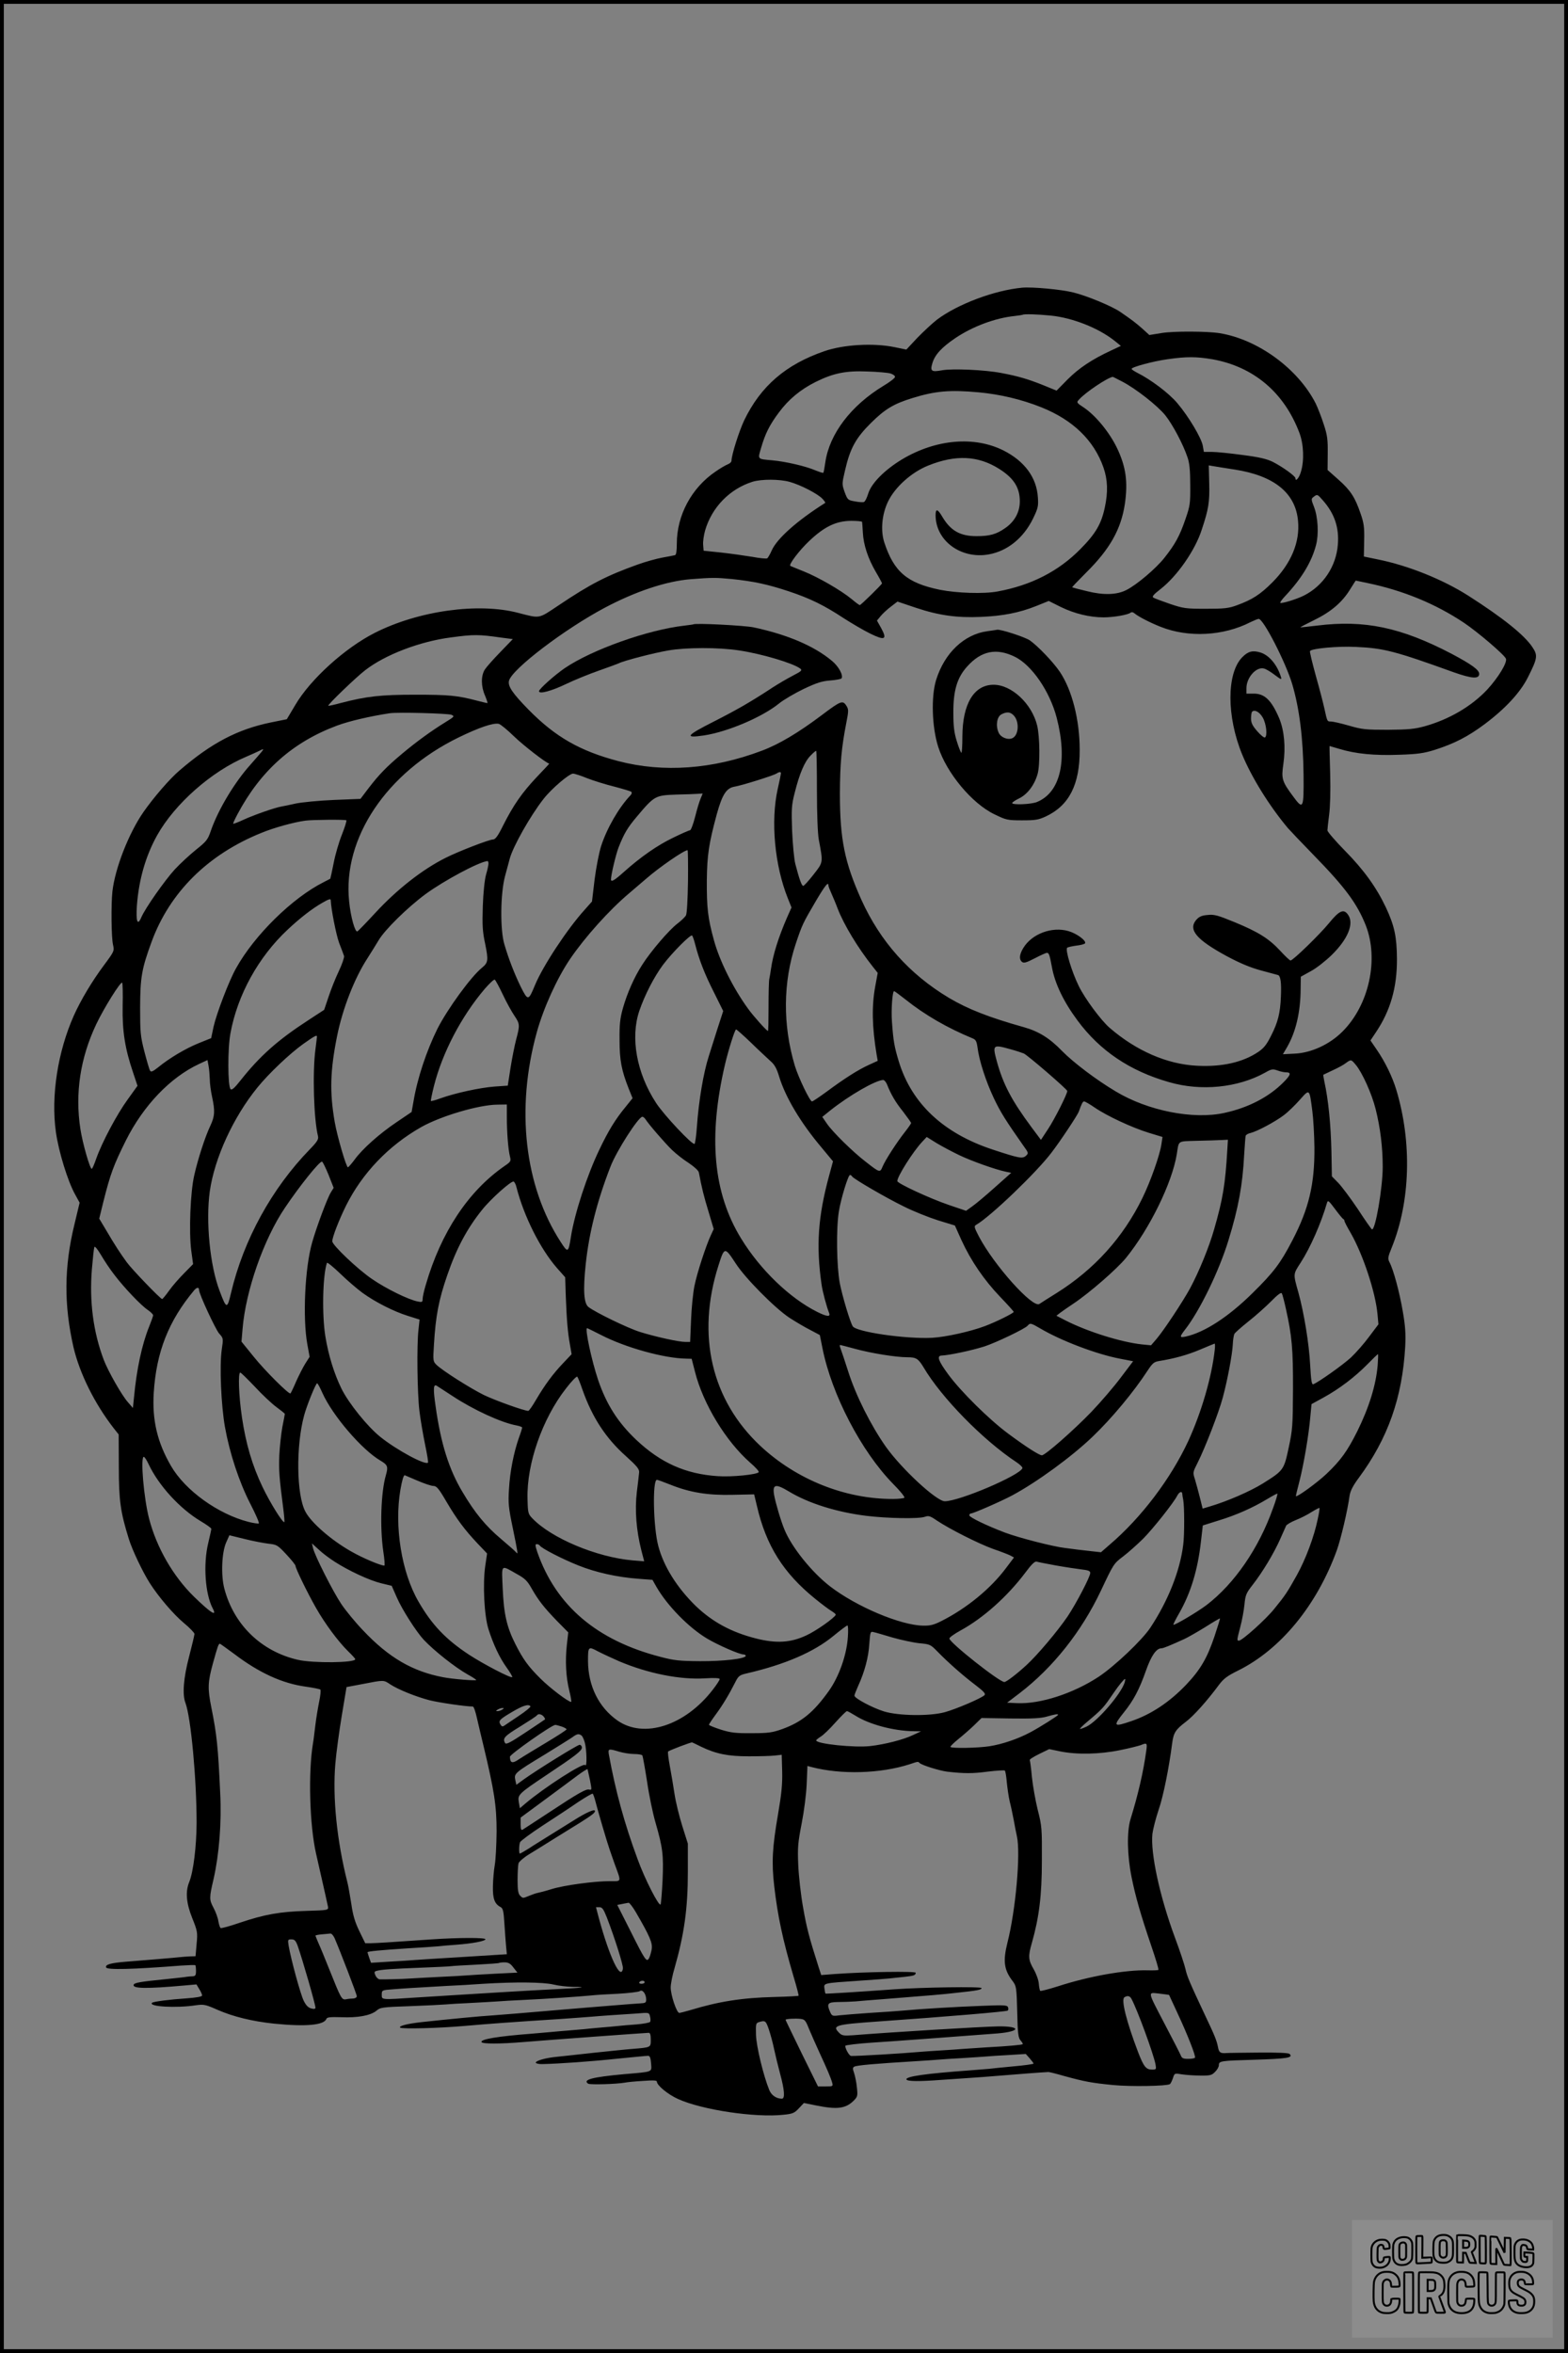 <?xml version="1.0" encoding="UTF-8"?>
<svg xmlns="http://www.w3.org/2000/svg" version="1.0" width="1024pt" height="1536pt" viewBox="0 0 1024 1536" preserveAspectRatio="xMidYMid meet">
  <rect x="0" y="0" width="1024" height="1536" fill="#808080" stroke="none"/>
  <g transform="translate(0.00 0.00) scale(1)">
    <g transform="translate(0,1536) scale(0.1,-0.1)" fill="#000000" stroke="none">
      <path d="M6675 13482 c-181 -17 -420 -107 -555 -208 -31 -24 -89 -78 -129 -119 l-72 -77 -78 16 c-136 28 -331 17 -456 -26 -253 -87 -417 -228 -525 -452 -33 -70 -82 -223 -83 -264 0 -8 -11 -18 -24 -23 -13 -5 -50 -26 -81 -48 -156 -106 -252 -285 -252 -470 0 -49 -4 -73 -12 -75 -7 -2 -44 -9 -83 -16 -38 -7 -110 -27 -160 -45 -203 -73 -308 -126 -519 -268 -132 -88 -117 -85 -261 -48 -261 69 -653 14 -937 -130 -194 -98 -420 -302 -519 -470 l-56 -94 -104 -21 c-218 -45 -388 -134 -596 -313 -64 -54 -170 -177 -237 -273 -96 -139 -185 -367 -202 -518 -9 -84 -7 -300 4 -347 9 -41 9 -42 -60 -135 -76 -102 -151 -227 -196 -328 -105 -236 -150 -525 -117 -760 18 -128 78 -323 126 -408 l29 -53 -34 -142 c-68 -279 -69 -525 -6 -802 40 -170 137 -367 264 -530 l31 -39 1 -211 c0 -222 11 -296 65 -470 22 -72 91 -217 137 -289 58 -91 156 -205 222 -260 39 -32 70 -65 70 -72 0 -8 -16 -74 -35 -148 -37 -140 -45 -248 -24 -302 36 -96 73 -497 73 -784 -1 -154 -21 -318 -48 -385 -26 -63 -20 -137 19 -235 35 -87 36 -94 29 -170 l-7 -80 -36 -1 c-20 -1 -49 -3 -66 -5 -34 -4 -228 -20 -355 -30 -96 -8 -134 -18 -127 -37 6 -17 171 -13 490 12 48 3 90 5 93 2 2 -2 4 -19 4 -38 0 -27 -4 -33 -22 -34 -13 0 -30 -2 -38 -3 -8 -2 -71 -9 -140 -16 -162 -16 -203 -23 -207 -36 -9 -26 85 -27 331 -5 l79 7 18 -30 c11 -17 19 -36 19 -42 0 -8 -36 -14 -102 -19 -108 -7 -217 -21 -225 -29 -26 -25 157 -36 287 -16 51 7 62 5 141 -30 103 -45 227 -75 368 -90 210 -21 329 -10 343 32 4 10 28 12 95 10 109 -5 193 11 231 42 25 22 38 24 217 30 105 4 208 9 230 11 22 2 99 7 170 10 72 4 150 8 175 10 25 2 104 7 175 10 131 6 353 21 436 29 24 3 103 8 174 11 72 4 136 12 143 17 17 14 41 -17 42 -53 0 -23 -4 -25 -42 -27 -24 -1 -95 -7 -158 -12 -63 -5 -146 -12 -185 -15 -38 -3 -119 -10 -180 -15 -244 -21 -354 -30 -435 -36 -84 -5 -291 -25 -466 -44 -91 -10 -152 -25 -141 -36 10 -10 253 -4 421 11 159 14 309 25 621 45 88 6 180 13 205 15 25 2 83 7 130 10 47 3 122 8 167 11 82 7 82 7 88 -19 4 -14 4 -30 1 -35 -3 -6 -43 -13 -88 -17 -46 -3 -99 -8 -118 -10 -19 -2 -69 -7 -110 -10 -41 -4 -93 -8 -115 -11 -22 -2 -69 -6 -105 -9 -36 -3 -87 -7 -115 -10 -27 -2 -79 -7 -115 -10 -233 -18 -346 -37 -335 -56 8 -12 121 -12 276 1 183 15 799 60 815 60 10 0 14 -13 14 -45 0 -51 2 -50 -120 -60 -41 -3 -154 -15 -250 -25 -96 -11 -204 -22 -239 -26 -77 -7 -143 -26 -142 -39 1 -5 20 -10 44 -9 106 2 318 17 487 35 102 10 192 19 202 19 12 0 17 -12 20 -50 4 -59 16 -53 -177 -70 -207 -19 -272 -36 -234 -62 13 -8 186 -3 241 7 13 3 65 8 116 11 70 5 92 4 92 -5 0 -24 73 -84 138 -113 156 -71 504 -123 688 -103 61 6 72 11 101 42 l33 35 79 -16 c137 -28 193 -21 245 30 27 27 28 32 22 88 -3 33 -12 75 -18 93 -10 28 -10 36 1 42 14 9 140 20 406 36 55 3 120 8 145 10 25 2 95 7 155 10 61 4 128 8 150 10 22 2 90 7 152 10 l112 7 25 -28 c14 -16 26 -32 26 -35 0 -3 -60 -12 -132 -18 -73 -7 -144 -14 -158 -16 -14 -1 -70 -6 -125 -10 -289 -21 -425 -40 -415 -60 6 -12 82 -13 215 -3 55 4 141 10 190 13 50 3 140 10 200 15 95 8 289 23 320 24 6 1 53 -11 105 -26 135 -37 179 -45 320 -59 115 -11 349 -7 370 6 5 3 13 20 20 39 10 33 11 33 58 25 26 -4 80 -8 120 -8 65 -1 76 2 97 24 14 13 25 33 25 44 0 27 11 29 225 35 223 7 262 13 237 38 -7 7 -71 10 -204 9 -106 -1 -200 -2 -208 -3 -41 -3 -49 3 -56 40 -8 41 -21 74 -82 202 -102 217 -120 259 -130 306 -6 27 -37 121 -70 209 -99 268 -159 548 -146 674 4 31 22 101 40 155 31 88 69 279 89 436 9 69 22 89 89 140 52 39 140 138 217 242 30 40 54 58 125 93 278 138 514 426 644 784 27 75 71 262 84 359 5 30 22 64 60 115 190 257 284 523 303 857 4 82 1 133 -16 230 -21 123 -60 270 -87 321 -12 23 -10 34 15 95 122 301 133 687 30 1029 -25 84 -73 183 -128 263 l-41 60 36 54 c94 140 138 291 137 478 -1 145 -16 216 -72 336 -62 131 -143 244 -267 370 -64 65 -115 125 -115 133 0 9 5 54 11 101 7 51 10 158 7 268 -3 100 -5 182 -4 182 1 0 30 -9 65 -19 105 -32 229 -44 389 -38 123 4 162 10 233 32 128 41 216 86 326 168 136 102 232 206 282 305 63 125 66 143 30 197 -53 80 -193 192 -420 337 -167 106 -391 196 -589 236 l-92 19 2 104 c2 88 -2 115 -24 178 -36 105 -65 150 -144 220 l-71 63 1 106 c1 91 -2 120 -26 192 -15 47 -39 108 -52 135 -114 226 -376 419 -628 460 -81 13 -300 14 -379 1 l-80 -13 -45 41 c-44 39 -68 57 -145 110 -56 38 -217 105 -307 127 -80 20 -269 37 -334 31z m186 -182 c143 -14 312 -81 417 -164 l42 -34 -64 -30 c-127 -59 -211 -116 -283 -188 l-73 -74 -83 34 c-102 41 -166 60 -277 81 -108 21 -319 30 -387 18 -70 -13 -80 -6 -64 46 16 55 60 103 150 164 113 76 260 131 386 144 28 3 51 7 53 8 7 6 94 4 183 -5z m1055 -285 c270 -48 470 -216 570 -481 28 -74 32 -181 10 -253 -11 -40 -36 -69 -36 -43 0 14 -85 75 -148 107 -39 19 -88 31 -198 45 -80 11 -170 20 -199 20 l-53 0 -7 40 c-9 51 -93 192 -167 279 -55 65 -172 153 -262 198 -19 10 -36 21 -36 25 0 12 141 50 235 63 125 18 188 17 291 0z m-2101 -93 c17 -5 30 -15 30 -22 0 -8 -34 -34 -76 -59 -211 -128 -352 -313 -379 -498 -5 -36 -11 -67 -13 -69 -2 -3 -26 5 -53 16 -63 27 -193 57 -280 65 -100 9 -96 5 -74 80 27 93 54 149 117 233 63 85 140 149 240 199 115 57 197 74 338 68 66 -2 134 -8 150 -13z m1514 -53 c90 -47 230 -157 281 -220 48 -60 117 -190 145 -274 13 -36 18 -86 18 -180 1 -122 -1 -136 -31 -223 -38 -111 -67 -164 -139 -255 -56 -70 -179 -174 -246 -208 -63 -33 -152 -35 -259 -8 -51 12 -95 24 -96 25 -2 1 39 44 91 96 155 153 228 283 253 448 21 145 7 243 -51 365 -49 102 -138 211 -216 264 -49 32 -50 34 -32 53 42 47 184 142 220 148 2 0 29 -14 62 -31z m-939 -70 c141 -13 281 -46 411 -98 207 -83 343 -216 405 -392 28 -80 31 -160 9 -262 -23 -108 -60 -171 -160 -272 -143 -145 -322 -236 -540 -276 -90 -17 -266 -11 -377 11 -214 44 -300 117 -363 309 -25 77 -16 181 23 264 45 96 154 194 264 238 179 72 325 65 462 -21 97 -61 136 -123 136 -213 0 -70 -34 -132 -95 -174 -58 -41 -102 -53 -188 -53 -107 0 -170 36 -224 128 -30 51 -43 53 -43 9 0 -167 166 -289 348 -256 121 22 225 106 287 231 34 70 37 83 33 141 -8 129 -86 236 -224 306 -191 96 -442 74 -662 -57 -116 -70 -203 -158 -223 -227 -8 -26 -20 -50 -27 -52 -6 -3 -33 -1 -59 4 -46 8 -48 10 -67 61 -18 52 -18 53 3 143 33 143 70 210 170 309 91 90 148 124 268 161 151 47 247 55 433 38z m1672 -504 c259 -40 399 -153 415 -336 13 -138 -45 -277 -167 -400 -80 -80 -131 -113 -232 -150 -54 -20 -82 -23 -203 -23 -131 0 -146 2 -235 32 -52 18 -101 36 -108 41 -10 6 1 20 45 54 109 84 228 254 271 389 45 135 52 180 49 301 l-3 119 36 -6 c19 -3 79 -13 132 -21z m-2904 -81 c72 -20 183 -78 213 -110 12 -13 21 -25 18 -27 -184 -116 -315 -233 -349 -310 -11 -25 -25 -49 -30 -52 -5 -3 -49 1 -97 10 -48 8 -140 21 -203 28 l-115 12 -3 38 c-2 21 4 63 13 95 44 150 160 270 309 317 58 18 178 18 244 -1z m3480 -119 c77 -87 108 -178 99 -290 -11 -142 -95 -269 -222 -333 -48 -24 -146 -54 -154 -47 -2 3 11 22 31 43 108 115 174 223 203 336 18 69 12 180 -13 245 -20 51 -20 55 -4 67 24 19 26 18 60 -21z m-3008 -142 c1 -5 3 -36 5 -70 4 -80 34 -170 85 -257 22 -37 40 -71 40 -74 0 -7 -138 -142 -145 -142 -4 0 -27 17 -53 39 -69 57 -218 143 -313 181 -46 18 -86 35 -88 36 -11 9 58 100 122 161 101 96 177 132 275 133 39 0 72 -3 72 -7z m-850 -373 c144 -15 235 -35 371 -80 138 -46 229 -90 358 -175 53 -34 131 -80 174 -101 96 -47 112 -39 72 35 l-28 50 24 29 c13 16 43 44 67 62 l43 33 122 -41 c150 -50 269 -66 424 -59 142 6 250 27 360 71 l82 33 78 -39 c88 -43 188 -68 280 -68 67 0 162 17 177 31 6 5 16 3 25 -5 25 -21 100 -60 171 -88 181 -72 410 -60 587 31 23 11 47 21 53 21 31 0 176 -283 219 -426 47 -160 71 -349 74 -591 2 -223 -2 -232 -68 -142 -73 98 -78 116 -64 211 16 111 6 219 -27 299 -51 119 -96 163 -170 161 l-44 0 0 36 c0 69 64 141 114 128 14 -3 45 -22 71 -42 43 -32 46 -33 40 -12 -25 80 -78 142 -135 159 -50 15 -80 7 -118 -32 -102 -105 -102 -386 0 -634 62 -150 176 -334 298 -480 14 -16 89 -95 167 -175 207 -212 285 -317 342 -460 87 -221 22 -520 -151 -693 -83 -84 -204 -140 -312 -145 l-78 -4 26 44 c58 100 89 228 90 383 l1 79 65 36 c36 19 97 67 137 106 106 104 147 205 107 262 -28 41 -57 29 -123 -52 -62 -76 -237 -246 -253 -246 -5 0 -35 28 -66 62 -75 81 -144 124 -299 188 -110 45 -133 52 -177 47 -39 -3 -55 -11 -74 -32 -54 -64 1 -129 200 -237 86 -46 153 -74 223 -93 55 -15 105 -28 111 -30 17 -5 23 -51 19 -140 -4 -109 -20 -170 -64 -256 -29 -58 -47 -81 -84 -106 -101 -68 -238 -99 -402 -90 -194 10 -394 97 -568 247 -56 48 -162 191 -202 273 -46 94 -89 236 -76 250 4 4 31 10 60 14 28 3 54 10 57 15 10 17 -55 65 -109 80 -107 31 -238 -18 -294 -110 -26 -43 -29 -74 -9 -91 12 -10 29 -5 83 23 38 20 74 36 80 36 13 0 18 -14 32 -90 19 -109 76 -228 168 -352 146 -197 341 -329 597 -402 209 -61 450 -37 628 62 42 24 50 25 81 14 18 -7 43 -12 55 -12 36 0 33 -16 -16 -65 -95 -96 -229 -166 -386 -200 -204 -45 -501 14 -711 141 -126 75 -274 187 -348 262 -83 86 -155 130 -252 157 -228 64 -365 118 -488 191 -259 155 -449 369 -572 641 -109 243 -140 394 -140 693 1 195 10 298 42 462 16 81 15 88 -1 113 -23 35 -37 29 -159 -63 -153 -115 -280 -191 -393 -233 -321 -121 -641 -144 -934 -68 -252 66 -413 158 -588 336 -105 107 -137 154 -128 189 19 76 364 338 626 477 200 106 400 173 560 186 140 11 165 11 270 1z m4150 -26 c232 -48 444 -135 630 -259 91 -61 268 -212 275 -236 8 -26 -51 -123 -122 -200 -102 -109 -248 -195 -409 -240 -66 -18 -106 -22 -239 -23 -145 0 -169 2 -255 27 -52 15 -105 27 -118 27 -25 0 -24 -1 -43 85 -7 33 -32 129 -56 214 -23 84 -41 157 -38 161 11 17 182 33 300 27 181 -8 255 -27 640 -166 117 -41 165 -45 165 -10 0 26 -50 62 -180 131 -331 173 -570 223 -880 184 -58 -7 -106 -12 -108 -11 -1 1 39 22 90 47 109 53 183 116 234 199 20 32 37 59 38 59 1 0 35 -7 76 -16z m-5658 -356 l77 -10 -81 -84 c-45 -46 -91 -98 -102 -115 -26 -42 -25 -111 2 -171 11 -27 18 -48 15 -48 -3 0 -33 7 -67 16 -130 34 -183 39 -406 39 -223 0 -315 -10 -484 -54 -44 -12 -81 -20 -82 -18 -6 6 181 186 241 232 130 101 357 188 560 214 149 20 180 20 327 -1z m4975 -523 c23 -41 31 -119 14 -129 -5 -4 -28 15 -50 40 -32 37 -41 55 -41 84 0 20 3 40 7 44 17 16 49 -2 70 -39z m-5299 19 c22 -10 20 -12 -40 -49 -88 -54 -189 -127 -283 -206 -99 -83 -149 -134 -218 -224 l-53 -70 -175 -7 c-96 -4 -206 -15 -246 -23 -40 -9 -83 -18 -96 -20 -44 -8 -176 -54 -244 -85 -36 -17 -68 -29 -70 -27 -2 2 11 30 28 62 151 284 360 470 649 578 80 30 219 62 345 81 54 8 379 -1 403 -10z m410 -142 c60 -58 207 -172 229 -177 1 0 -36 -40 -83 -89 -95 -101 -151 -181 -218 -314 -34 -69 -51 -92 -66 -92 -25 0 -227 -78 -310 -120 -152 -76 -316 -205 -457 -357 -60 -65 -113 -120 -119 -123 -15 -8 -44 94 -54 196 -43 412 243 840 715 1070 136 66 225 96 262 89 12 -3 57 -40 101 -83z m-1649 -99 c-8 -10 -40 -47 -72 -83 -105 -116 -214 -298 -261 -436 -19 -55 -28 -67 -96 -121 -41 -33 -104 -91 -139 -129 -65 -71 -193 -253 -218 -312 -25 -59 -36 -28 -29 77 13 170 57 323 132 458 116 207 357 419 584 514 30 13 66 29 80 36 33 17 35 16 19 -4z m3626 -251 c0 -157 5 -282 12 -322 29 -154 30 -147 -35 -230 -32 -41 -62 -74 -67 -73 -10 2 -25 43 -51 143 -8 30 -17 127 -21 215 -5 145 -4 169 17 250 31 125 65 204 103 242 17 18 34 32 37 32 3 1 5 -115 5 -257z m-235 110 c0 -4 -9 -50 -21 -102 -47 -210 -20 -500 66 -714 l24 -60 -29 -65 c-56 -129 -92 -243 -105 -336 -3 -22 -8 -51 -11 -65 -3 -13 -5 -95 -5 -182 0 -87 -1 -158 -4 -158 -8 0 -97 99 -131 147 -97 134 -184 309 -221 443 -41 148 -48 214 -47 396 2 162 13 237 65 429 36 130 63 171 117 180 48 8 252 72 272 85 18 12 30 13 30 2z m-1266 -32 c41 -16 121 -41 178 -55 57 -15 107 -30 111 -34 5 -5 2 -15 -5 -22 -75 -78 -154 -214 -192 -331 -14 -43 -33 -142 -43 -220 l-17 -143 -48 -54 c-114 -126 -272 -366 -324 -491 -43 -104 -46 -105 -92 -14 -41 84 -79 180 -108 279 -29 95 -26 333 4 445 13 47 27 99 31 115 21 79 134 279 220 389 52 67 167 165 193 166 10 0 51 -13 92 -30z m741 -134 c-8 -18 -24 -72 -36 -120 -12 -47 -27 -86 -33 -86 -6 0 -56 -22 -111 -49 -102 -49 -210 -124 -323 -225 -60 -54 -82 -66 -82 -47 0 29 32 164 50 210 35 89 58 128 118 199 116 138 121 140 258 145 60 1 123 4 141 5 l32 2 -14 -34z m-2313 -141 c3 -3 -10 -45 -29 -93 -19 -47 -44 -132 -54 -186 -11 -55 -21 -101 -22 -102 -1 -1 -21 -11 -44 -23 -203 -102 -451 -345 -571 -561 -46 -81 -127 -294 -147 -381 l-16 -76 -82 -33 c-86 -35 -192 -98 -265 -158 -34 -27 -46 -32 -52 -21 -5 7 -21 63 -37 124 -26 101 -28 125 -28 290 1 195 10 250 75 427 118 322 367 570 717 711 82 34 213 70 288 80 46 6 261 8 267 2z m2231 -397 c-2 -123 -7 -211 -13 -223 -6 -11 -32 -36 -57 -55 -53 -40 -174 -181 -229 -268 -52 -80 -98 -185 -126 -283 -19 -68 -23 -107 -22 -209 0 -132 13 -198 60 -317 l25 -62 -45 -56 c-67 -81 -113 -156 -172 -280 -80 -166 -161 -415 -185 -565 -17 -109 -20 -111 -67 -38 -237 365 -295 871 -156 1371 44 158 131 350 217 477 96 141 254 318 387 430 47 40 96 82 110 94 86 75 247 186 270 186 3 0 4 -91 3 -202z m-1303 115 c0 -10 -7 -43 -16 -73 -9 -33 -18 -115 -21 -205 -4 -126 -2 -166 16 -249 21 -105 19 -120 -21 -153 -72 -58 -224 -267 -291 -398 -71 -143 -132 -325 -157 -477 l-12 -67 -96 -65 c-112 -75 -226 -176 -277 -247 -20 -27 -40 -49 -43 -49 -11 0 -71 207 -86 295 -34 195 -30 335 15 560 36 180 114 380 199 510 25 39 57 91 72 116 40 69 190 216 308 303 119 87 346 209 403 215 4 1 7 -7 7 -16z m2220 -143 c0 -6 9 -29 20 -53 10 -23 29 -67 40 -97 41 -107 133 -258 228 -378 l34 -43 -16 -87 c-24 -130 -21 -266 9 -447 l7 -40 -59 -27 c-70 -32 -158 -88 -274 -174 -48 -35 -91 -64 -96 -64 -14 0 -88 154 -112 232 -80 267 -78 546 6 798 42 125 46 133 131 278 61 103 82 129 82 102z m-3250 -97 c2 -56 35 -225 55 -279 15 -38 29 -76 32 -85 2 -9 -13 -54 -35 -100 -22 -46 -52 -122 -67 -168 l-28 -83 -101 -66 c-202 -131 -318 -234 -447 -397 -37 -47 -55 -63 -63 -55 -19 19 -20 264 -1 365 46 251 183 498 372 675 84 79 162 139 227 176 43 25 56 29 56 17z m2380 -288 c25 -98 61 -192 122 -312 l61 -123 -38 -117 c-20 -65 -46 -144 -56 -177 -35 -108 -66 -292 -78 -463 -4 -57 -11 -106 -15 -110 -12 -12 -202 190 -252 268 -127 195 -168 425 -109 600 36 105 97 223 155 301 61 81 181 201 190 191 4 -5 13 -30 20 -58z m-1256 -328 c24 -51 58 -112 75 -137 36 -53 37 -62 12 -155 -10 -38 -27 -122 -37 -186 l-18 -116 -87 -6 c-93 -7 -256 -42 -353 -77 -32 -12 -60 -19 -62 -17 -2 2 7 46 20 98 55 217 178 453 331 633 31 36 61 64 66 61 5 -3 29 -47 53 -98z m-2483 -75 c-3 -163 15 -278 69 -436 l28 -84 -64 -89 c-70 -96 -167 -278 -205 -385 -13 -38 -26 -68 -30 -68 -12 0 -60 168 -74 260 -36 232 -1 464 104 685 50 105 159 280 169 270 3 -3 5 -72 3 -153z m5113 43 c125 -100 274 -186 437 -253 22 -9 27 -19 33 -61 11 -87 55 -221 106 -329 44 -93 79 -148 192 -309 36 -50 36 -51 18 -68 -23 -20 -42 -17 -218 41 -321 106 -528 300 -612 574 -30 99 -36 135 -45 260 -6 78 3 200 14 200 3 0 37 -25 75 -55z m-1009 -282 c50 -49 108 -102 127 -120 27 -23 41 -49 57 -103 41 -133 139 -298 273 -457 l78 -94 -25 -92 c-73 -269 -86 -457 -50 -710 6 -46 34 -150 50 -189 10 -26 -16 -23 -78 8 -180 90 -372 275 -497 479 -183 298 -216 664 -105 1138 22 93 64 227 72 227 4 0 48 -39 98 -87z m-2835 40 c0 -5 -5 -42 -10 -83 -20 -150 -11 -457 17 -568 4 -19 -6 -36 -54 -85 -248 -255 -432 -590 -514 -936 -25 -108 -30 -107 -74 10 -64 165 -92 456 -65 652 31 217 153 484 312 679 73 90 210 220 298 283 75 53 90 61 90 48z m4528 -82 c37 -10 76 -23 88 -28 24 -10 284 -234 284 -245 0 -20 -84 -186 -126 -249 l-46 -70 -62 83 c-129 174 -185 279 -227 433 -28 105 -25 108 89 76z m-5228 -196 c0 -27 7 -79 15 -115 20 -93 18 -126 -11 -188 -34 -71 -81 -216 -105 -322 -26 -110 -36 -371 -20 -494 l12 -88 -58 -59 c-32 -32 -77 -83 -98 -113 -22 -31 -43 -56 -46 -56 -11 0 -196 192 -231 240 -43 59 -79 114 -134 208 l-46 77 27 110 c46 183 67 239 147 400 115 229 290 412 479 500 l54 25 7 -38 c4 -20 7 -59 8 -87z m7484 94 c42 -50 105 -189 130 -290 30 -120 46 -247 46 -376 0 -138 -49 -421 -71 -408 -4 3 -46 62 -92 133 -47 70 -104 146 -127 170 l-42 43 -3 162 c-4 178 -20 338 -46 456 -5 24 -8 44 -7 45 2 1 30 14 63 30 33 15 72 36 85 47 33 24 34 24 64 -12z m-3062 -126 c27 -69 57 -119 106 -180 28 -37 52 -70 52 -74 0 -4 -18 -30 -40 -58 -53 -67 -128 -183 -146 -226 -17 -41 -18 -41 -109 30 -85 65 -217 195 -254 249 l-31 45 52 42 c126 100 297 198 346 199 7 0 17 -12 24 -27z m2778 -173 c7 -52 13 -160 14 -240 2 -239 -36 -400 -144 -607 -78 -150 -121 -207 -260 -344 -158 -156 -314 -257 -437 -284 -40 -8 -41 -3 -5 44 96 122 224 385 285 586 65 211 92 361 102 555 4 63 8 120 10 126 2 6 16 15 32 18 44 11 160 73 217 116 28 21 75 67 105 101 64 72 62 74 81 -71z m-1421 20 c80 -55 246 -132 354 -165 l89 -27 -7 -46 c-10 -71 -71 -244 -125 -354 -126 -257 -313 -464 -560 -619 -52 -32 -103 -65 -112 -71 -43 -30 -297 253 -396 442 -31 60 -32 66 -16 75 93 54 392 340 491 471 60 78 170 245 178 267 19 53 26 67 35 67 6 0 37 -18 69 -40z m-3839 -62 c0 -102 9 -212 20 -256 8 -32 7 -35 -37 -65 -235 -163 -413 -432 -512 -773 -12 -39 -21 -81 -21 -94 0 -20 -4 -22 -32 -16 -61 12 -206 83 -299 147 -94 64 -259 221 -259 246 0 27 44 140 90 233 106 212 277 391 490 512 127 72 376 146 498 147 l62 1 0 -82z m906 -15 c20 -32 128 -157 174 -201 25 -24 73 -62 108 -84 37 -25 64 -50 66 -62 19 -101 33 -157 63 -255 l34 -114 -19 -41 c-32 -69 -90 -246 -107 -331 -9 -44 -19 -144 -22 -222 l-6 -143 -31 0 c-44 0 -196 34 -296 65 -80 25 -290 127 -337 163 -30 23 -36 109 -18 279 22 206 74 412 162 638 40 103 182 324 208 325 6 0 15 -8 21 -17z m2049 -234 c84 -40 235 -93 300 -107 l39 -8 -108 -96 c-59 -53 -126 -109 -148 -124 l-39 -28 -112 38 c-126 43 -337 141 -337 156 0 31 103 193 162 256 l30 32 66 -41 c37 -22 103 -57 147 -78z m1750 34 c-13 -223 -29 -321 -86 -518 -33 -116 -99 -277 -157 -385 -48 -88 -172 -275 -218 -329 l-37 -43 -61 6 c-136 15 -350 82 -495 155 l-62 32 23 18 c13 10 52 37 88 61 105 70 284 226 343 298 155 191 301 489 332 677 15 93 1 84 133 88 64 1 136 4 159 5 l42 2 -4 -67z m-5869 -163 l33 -84 -19 -31 c-22 -35 -93 -225 -121 -324 -48 -165 -63 -495 -32 -666 l15 -82 -28 -44 c-15 -24 -42 -77 -60 -117 -17 -40 -34 -75 -37 -78 -9 -9 -168 149 -243 243 l-77 95 7 82 c20 249 138 587 277 792 96 143 227 306 242 301 5 -1 24 -41 43 -87z m3419 -10 c10 -16 221 -139 340 -197 60 -30 160 -70 220 -89 l111 -34 44 -98 c61 -132 145 -256 251 -367 49 -51 89 -95 89 -99 0 -8 -114 -65 -189 -93 -96 -36 -256 -71 -343 -76 -171 -9 -496 38 -519 75 -17 26 -68 196 -85 283 -20 108 -24 353 -6 465 13 83 61 240 73 240 4 0 11 -4 14 -10z m-2192 -71 c49 -190 155 -401 264 -526 l54 -61 4 -124 c6 -158 13 -238 27 -315 l11 -63 -54 -57 c-68 -71 -122 -145 -178 -240 -23 -40 -46 -73 -51 -73 -27 0 -216 68 -291 104 -90 45 -267 157 -308 196 -23 23 -24 26 -17 134 11 184 31 291 87 452 60 175 129 304 227 426 58 73 190 190 206 185 6 -2 15 -19 19 -38z m5349 -146 c24 -32 46 -59 51 -61 4 -2 7 -7 7 -12 0 -5 18 -40 41 -79 80 -140 162 -386 175 -531 l6 -65 -61 -81 c-33 -45 -87 -106 -120 -137 -54 -49 -209 -159 -244 -173 -11 -4 -15 22 -21 127 -7 137 -40 338 -76 469 -36 128 -36 120 15 199 62 96 133 257 171 389 6 20 11 15 56 -45z m-7975 -425 c63 -83 174 -200 218 -229 19 -13 35 -29 35 -35 0 -6 -12 -39 -26 -74 -47 -116 -82 -279 -99 -463 l-7 -68 -33 38 c-40 45 -128 200 -157 275 -69 182 -95 382 -78 592 6 72 13 137 16 145 3 9 20 -12 44 -52 21 -36 60 -95 87 -129z m4058 74 c61 -95 254 -290 350 -354 39 -25 99 -61 135 -79 l64 -34 17 -85 c60 -303 254 -675 462 -887 45 -45 78 -86 73 -90 -4 -4 -37 -8 -74 -8 -312 -1 -630 126 -865 345 -321 300 -420 724 -275 1179 39 123 41 123 113 13z m-2437 -192 c83 -60 203 -121 296 -150 l76 -24 -7 -66 c-12 -100 -8 -413 6 -530 7 -58 24 -156 37 -219 13 -63 22 -116 19 -119 -18 -18 -204 82 -311 168 -84 67 -207 220 -254 315 -48 98 -85 218 -105 340 -23 140 -18 398 10 481 2 6 41 -26 87 -70 46 -45 112 -101 146 -126z m-1068 19 c0 -26 107 -256 131 -284 28 -31 28 -32 17 -106 -15 -108 -4 -362 21 -504 31 -172 92 -358 166 -502 35 -68 60 -125 55 -128 -4 -2 -34 2 -66 10 -200 51 -414 205 -507 365 -90 155 -124 300 -113 478 17 267 97 469 263 668 18 22 33 23 33 3z m7098 -124 c39 -175 47 -261 46 -525 -1 -236 -3 -264 -28 -380 -31 -145 -33 -149 -169 -234 -84 -52 -232 -116 -343 -149 l-50 -15 -18 72 c-10 39 -24 92 -32 118 -15 46 -14 48 16 107 50 99 139 329 165 426 31 114 63 285 66 350 1 28 6 57 10 67 5 9 46 45 91 81 46 36 112 95 148 131 43 44 67 62 71 53 4 -6 16 -52 27 -102z m-1606 -126 c136 -81 369 -169 520 -198 l88 -17 -81 -107 c-44 -59 -130 -159 -192 -224 -115 -119 -301 -283 -323 -283 -17 0 -102 54 -218 140 -125 92 -312 277 -394 389 -63 86 -76 120 -44 122 51 2 197 33 282 60 76 25 264 115 281 135 16 19 21 18 81 -17z m-2866 -44 c159 -82 411 -152 555 -154 l36 -1 22 -86 c53 -209 201 -452 360 -592 34 -29 59 -57 56 -62 -10 -16 -179 -33 -270 -26 -208 14 -371 87 -529 236 -120 113 -196 233 -250 392 -42 125 -88 338 -72 338 2 0 43 -20 92 -45z m4007 -97 c-20 -179 -87 -407 -172 -593 -115 -248 -308 -503 -516 -680 l-55 -48 -63 7 c-34 4 -73 8 -87 10 -14 2 -52 7 -85 11 -79 9 -303 67 -391 100 -121 46 -233 100 -234 113 0 6 5 12 10 12 16 0 199 80 270 118 162 87 390 253 528 386 123 118 267 291 356 428 32 49 43 58 74 63 104 17 186 40 267 74 50 21 93 39 97 40 3 1 4 -18 1 -41z m-2349 7 c105 -29 268 -55 342 -55 57 0 71 -9 105 -65 117 -199 389 -476 607 -620 23 -15 41 -33 39 -39 -16 -47 -412 -216 -507 -216 -54 0 -281 210 -385 356 -97 138 -195 332 -245 489 -23 72 -46 140 -51 153 -5 12 -6 22 -3 22 4 0 47 -11 98 -25z m3413 -107 c-11 -130 -56 -275 -133 -431 -65 -130 -109 -191 -202 -279 -59 -56 -191 -152 -199 -145 -1 1 9 45 23 97 29 114 61 303 71 420 l8 84 80 44 c102 56 203 133 285 216 35 36 66 66 69 66 2 0 1 -33 -2 -72z m-7333 -140 c47 -51 111 -111 141 -133 30 -22 55 -42 55 -45 0 -3 -7 -41 -16 -85 -8 -44 -17 -127 -20 -185 -4 -99 0 -147 26 -349 6 -46 9 -85 7 -87 -9 -9 -92 124 -142 228 -68 142 -109 282 -135 456 -21 142 -26 292 -11 292 5 0 47 -42 95 -92z m2141 -23 c64 -180 152 -314 282 -430 70 -63 88 -84 87 -105 -1 -14 -8 -72 -15 -129 -14 -118 -4 -249 29 -380 l19 -73 -76 6 c-236 21 -531 145 -655 275 -27 28 -29 35 -31 128 -6 227 97 522 251 719 36 47 70 82 74 77 4 -4 20 -44 35 -88z m-1700 -17 c66 -148 258 -372 380 -443 47 -28 51 -39 35 -95 -32 -109 -40 -338 -17 -497 8 -51 11 -93 7 -93 -25 0 -143 50 -216 92 -131 74 -263 189 -300 261 -58 109 -62 428 -8 627 17 64 76 210 85 210 4 0 19 -28 34 -62z m850 -21 c138 -91 319 -174 418 -192 20 -4 37 -10 37 -14 0 -4 -9 -34 -21 -66 -34 -97 -59 -223 -65 -335 -6 -93 -3 -122 25 -256 33 -160 35 -175 23 -159 -4 6 -49 46 -100 89 -100 84 -171 170 -252 307 -88 147 -141 315 -175 557 -17 116 -15 149 7 136 7 -5 54 -35 103 -67z m-1985 -444 c65 -139 204 -291 339 -372 39 -23 71 -46 71 -51 0 -5 -9 -46 -20 -92 -34 -140 -20 -334 29 -427 31 -58 -12 -31 -123 77 -135 132 -243 319 -292 507 -35 133 -58 405 -35 405 5 0 19 -21 31 -47z m1755 -108 c44 -19 91 -35 105 -35 21 0 35 -16 85 -102 69 -117 120 -185 205 -275 l61 -64 -12 -81 c-17 -118 -7 -324 21 -413 32 -100 72 -186 119 -251 23 -32 39 -60 36 -62 -8 -9 -186 84 -280 145 -154 101 -245 197 -332 348 -111 191 -159 492 -118 731 11 63 21 94 28 94 1 0 38 -16 82 -35z m1651 -26 c129 -52 247 -71 409 -67 l140 3 18 -75 c60 -260 173 -439 381 -607 43 -35 91 -71 107 -80 16 -10 28 -20 27 -24 -9 -21 -129 -106 -193 -135 -103 -48 -196 -53 -327 -20 -162 41 -285 108 -394 212 -123 120 -210 259 -245 392 -33 123 -39 432 -9 432 5 0 43 -14 86 -31z m774 -44 c128 -78 313 -136 506 -160 138 -17 348 -21 385 -6 23 8 34 5 76 -24 85 -57 274 -152 368 -186 50 -17 101 -37 113 -43 l24 -13 -52 -69 c-100 -134 -256 -262 -420 -345 -53 -27 -76 -32 -123 -31 -148 3 -436 125 -607 257 -119 92 -250 255 -297 370 -24 58 -58 173 -68 228 -11 68 10 73 95 22z m2571 -17 c0 -7 3 -24 6 -38 8 -40 9 -229 0 -295 -21 -170 -99 -366 -215 -541 -54 -81 -230 -248 -336 -319 -165 -109 -382 -180 -534 -173 l-65 3 84 64 c216 166 402 400 528 666 83 176 84 178 146 225 33 25 91 77 130 115 66 67 199 234 224 283 13 24 31 30 32 10z m592 -95 c-93 -261 -251 -491 -434 -631 -58 -44 -210 -134 -216 -128 -2 2 14 34 36 72 78 136 123 286 144 472 l12 104 105 33 c115 35 222 83 315 139 33 20 63 36 67 36 3 0 -9 -44 -29 -97z m292 -72 c-23 -112 -78 -259 -135 -362 -62 -111 -76 -133 -148 -221 -54 -68 -210 -208 -231 -208 -14 0 -14 2 9 90 11 41 23 106 27 145 6 63 11 75 54 130 64 82 138 205 178 295 18 41 36 82 40 90 4 8 33 25 63 37 31 12 78 36 104 53 26 16 49 28 51 26 2 -1 -3 -35 -12 -75z m-6852 -158 c55 -6 60 -9 117 -70 33 -35 60 -69 60 -75 0 -16 75 -171 133 -273 59 -104 145 -220 211 -285 25 -24 46 -47 46 -51 0 -24 -275 -27 -375 -4 -239 55 -418 229 -480 465 -23 87 -17 236 12 301 l21 47 98 -24 c55 -14 125 -27 157 -31z m433 -118 c92 -59 225 -121 302 -140 l70 -17 33 -75 c34 -79 129 -227 177 -278 68 -72 205 -180 285 -225 31 -17 57 -34 57 -37 0 -6 -153 6 -215 18 -201 38 -356 128 -524 306 -50 52 -114 130 -142 172 -55 82 -174 317 -185 366 l-7 30 45 -41 c24 -23 71 -58 104 -79z m1339 106 c10 -18 151 -90 252 -130 114 -46 256 -77 391 -87 l93 -7 26 -46 c71 -123 211 -266 330 -337 72 -43 212 -104 238 -104 8 0 15 -4 15 -9 0 -19 -147 -36 -300 -35 -132 1 -170 5 -256 28 -416 107 -683 334 -805 684 -14 42 -15 52 -4 52 8 0 16 -4 20 -9z m3370 -130 c61 -11 136 -22 168 -26 44 -5 57 -10 57 -23 0 -25 -92 -200 -148 -284 -67 -98 -197 -252 -269 -318 -63 -58 -131 -110 -144 -110 -33 0 -359 258 -359 284 0 7 32 30 72 52 147 80 305 220 424 378 39 53 62 75 73 72 9 -3 66 -14 126 -25z m-3518 -57 c51 -28 67 -44 94 -92 45 -79 81 -125 166 -213 l74 -75 -9 -80 c-12 -106 -6 -214 16 -301 10 -40 15 -73 12 -73 -19 0 -139 91 -200 152 -81 80 -115 128 -164 225 -57 112 -76 199 -83 362 -7 165 -16 157 94 95z m4554 -407 c-48 -142 -92 -217 -185 -315 -108 -113 -229 -194 -360 -238 -114 -39 -119 -33 -47 57 63 78 101 149 145 274 34 97 68 145 100 145 13 0 59 19 151 61 22 10 83 45 135 77 52 33 96 59 97 57 2 -1 -15 -54 -36 -118z m-2394 -4 c-8 -118 -58 -258 -124 -351 -100 -140 -177 -203 -304 -249 -65 -23 -90 -27 -199 -27 -106 -1 -137 3 -202 23 -43 14 -78 28 -78 32 0 4 20 34 45 68 43 58 86 129 129 214 18 36 27 43 71 53 251 58 439 139 568 245 45 37 86 68 91 68 5 1 6 -33 3 -76z m293 -3 c57 -16 136 -33 175 -37 67 -6 72 -8 115 -52 73 -75 170 -160 248 -219 55 -42 70 -58 62 -67 -16 -19 -184 -91 -260 -112 -99 -27 -302 -24 -397 5 -77 24 -193 86 -193 103 0 6 11 34 24 63 42 91 68 188 73 274 6 79 7 83 27 78 12 -2 68 -19 126 -36z m-4300 -107 c162 -123 313 -192 465 -213 50 -7 93 -16 97 -19 4 -3 1 -38 -7 -76 -8 -39 -20 -110 -26 -160 -6 -49 -12 -101 -15 -115 -32 -191 -22 -535 20 -720 59 -260 74 -326 78 -347 3 -22 1 -23 -142 -27 -171 -5 -273 -23 -433 -77 -64 -22 -121 -38 -126 -35 -5 3 -11 23 -15 45 -3 22 -18 62 -32 88 -28 52 -28 65 1 188 36 160 53 367 43 560 -14 305 -22 381 -58 560 -25 124 -23 164 10 285 32 115 37 130 46 130 2 0 44 -30 94 -67z m2512 -47 c189 -80 398 -122 561 -112 65 4 97 2 97 -5 0 -6 -20 -37 -45 -69 -181 -235 -450 -322 -623 -201 -122 86 -191 225 -192 388 0 94 2 97 63 64 29 -15 91 -44 139 -65z m3303 -138 c-23 -75 -177 -254 -249 -289 -22 -10 -41 -17 -43 -15 -2 2 19 23 48 47 103 87 104 89 176 194 29 43 64 85 70 85 3 0 1 -10 -2 -22z m-4797 -13 c54 -35 166 -80 257 -104 64 -16 237 -41 283 -41 6 0 18 -35 27 -77 10 -43 28 -121 41 -173 72 -300 87 -398 87 -565 -1 -88 -6 -187 -12 -220 -6 -33 -11 -95 -12 -137 -2 -82 11 -117 50 -137 16 -9 20 -26 25 -108 4 -54 8 -121 11 -149 l5 -51 -288 -18 c-158 -9 -300 -19 -317 -20 -16 -2 -87 -6 -156 -10 l-126 -8 -12 33 c-6 18 -11 34 -11 36 0 6 87 14 255 25 99 6 194 12 210 14 17 2 68 7 115 10 107 8 190 24 190 36 0 11 -173 11 -350 -1 -287 -20 -356 -24 -395 -25 l-40 0 -38 78 c-29 60 -42 103 -53 180 -9 56 -20 120 -26 142 -68 269 -97 551 -78 773 6 70 25 211 42 313 l31 186 106 20 c139 27 136 27 179 -2z m916 -144 c3 -4 -31 -32 -76 -62 -44 -30 -87 -58 -95 -64 -10 -7 -16 -6 -23 5 -17 26 -11 34 68 81 75 45 115 58 126 40z m-184 -21 c-8 -5 -22 -10 -30 -10 -13 0 -13 1 0 10 8 5 22 10 30 10 13 0 13 -1 0 -10z m2307 -40 c88 -56 247 -99 377 -101 l51 -1 -52 -24 c-62 -30 -183 -61 -279 -72 -102 -12 -354 14 -354 37 0 3 13 14 29 24 16 9 60 51 96 92 37 41 71 75 76 75 5 0 30 -14 56 -30z m-2037 -5 c7 -9 11 -17 9 -19 -2 -2 -60 -41 -128 -86 -96 -64 -125 -79 -132 -69 -19 31 -5 46 97 108 58 36 107 68 110 73 8 13 30 9 44 -7z m3360 11 c0 -6 -119 -81 -181 -114 -80 -43 -183 -78 -266 -91 -76 -12 -246 -15 -256 -5 -3 3 20 26 51 51 31 25 78 66 105 92 l47 46 188 -3 c139 -2 200 1 237 12 52 15 75 19 75 12z m-3241 -77 c17 -6 31 -14 31 -18 0 -4 -60 -43 -132 -86 -73 -44 -153 -92 -177 -108 -45 -31 -60 -27 -61 15 0 16 272 207 296 208 6 0 25 -5 43 -11z m127 -57 c7 -4 17 -25 23 -47 13 -46 15 -167 3 -147 -12 18 -267 -146 -392 -252 l-35 -30 -7 40 c-8 48 -3 54 184 179 185 123 228 156 228 177 0 10 -7 18 -15 18 -14 0 -274 -161 -365 -226 l-48 -35 -7 32 c-9 42 -3 47 190 164 88 54 171 106 185 116 27 20 39 23 56 11z m784 -75 c96 -46 173 -62 310 -62 69 0 145 2 170 5 l45 5 3 -108 c2 -85 -4 -145 -27 -280 -37 -214 -43 -313 -25 -469 23 -197 55 -349 127 -593 20 -66 34 -121 32 -123 -2 -2 -72 -6 -156 -8 -211 -5 -364 -29 -548 -85 -35 -10 -69 -19 -75 -19 -17 0 -56 116 -56 166 0 23 11 80 25 126 63 220 87 389 87 628 l0 185 -36 114 c-20 63 -43 157 -51 210 -8 53 -22 136 -31 184 -9 48 -14 90 -11 93 7 8 151 62 157 60 3 -1 30 -14 60 -29z m2906 -24 c-19 -139 -53 -286 -103 -448 -25 -83 -22 -236 7 -380 26 -128 59 -243 129 -449 28 -82 49 -151 46 -155 -3 -3 -34 -4 -68 -3 -146 4 -384 -38 -590 -105 -60 -19 -111 -32 -114 -29 -3 3 -7 24 -9 46 -1 22 -16 64 -33 94 -36 62 -38 85 -12 174 47 167 65 307 65 537 1 209 0 225 -27 330 -15 61 -32 157 -38 214 -5 57 -12 107 -14 111 -3 5 25 22 61 40 l66 32 72 -15 c109 -22 258 -19 389 8 61 12 123 28 137 33 40 17 43 14 36 -35z m-3442 -8 c27 -8 71 -15 97 -15 26 0 50 -4 54 -9 3 -6 17 -83 31 -173 13 -90 38 -208 54 -263 48 -166 54 -213 47 -377 -4 -82 -10 -154 -13 -160 -10 -16 -103 165 -150 295 -86 232 -145 447 -188 685 -6 37 -2 38 68 17z m1962 -74 c14 -14 130 -50 178 -56 111 -13 170 -13 266 0 58 7 108 10 112 7 4 -4 10 -39 13 -77 4 -39 12 -95 19 -125 8 -30 19 -84 26 -120 6 -36 16 -84 21 -107 25 -113 -8 -484 -62 -695 -30 -121 -23 -177 36 -253 22 -30 24 -41 28 -198 3 -143 7 -170 22 -187 10 -11 16 -22 14 -24 -5 -5 -92 -13 -239 -21 -58 -4 -125 -8 -150 -10 -25 -2 -90 -7 -145 -10 -55 -3 -120 -8 -145 -10 -95 -9 -412 -28 -442 -26 -12 1 -38 46 -38 66 0 5 86 15 175 21 92 5 676 49 820 60 152 13 154 48 3 46 -110 -2 -702 -38 -950 -58 -58 -4 -70 -2 -87 15 -49 49 -29 55 254 75 455 32 834 64 846 71 4 3 5 13 2 22 -6 14 -25 15 -172 9 -164 -6 -399 -20 -516 -31 -33 -3 -130 -10 -215 -15 -85 -6 -175 -13 -200 -16 -42 -6 -47 -4 -58 20 -25 57 -18 66 51 67 34 0 85 2 112 4 28 3 111 9 185 15 306 24 389 31 475 41 141 15 165 20 165 31 0 11 -392 5 -570 -8 -250 -18 -446 -30 -449 -28 -2 2 -5 17 -7 33 -4 36 -12 35 226 51 91 6 181 13 200 15 19 2 62 7 94 10 65 7 76 11 76 27 0 11 -333 6 -526 -8 l-91 -7 -16 49 c-63 197 -79 259 -102 390 -15 82 -29 208 -32 279 -5 115 -2 146 22 270 16 82 30 189 33 258 l5 119 26 -7 c195 -51 451 -43 641 18 57 19 54 19 66 8z m-2153 -112 c12 -62 12 -66 -5 -61 -21 5 -68 -21 -268 -153 -85 -56 -161 -105 -167 -109 -10 -5 -13 4 -13 36 l0 43 156 115 c85 63 183 135 217 161 34 25 63 43 64 40 1 -4 8 -36 16 -72z m37 -144 c13 -51 74 -260 90 -305 4 -14 20 -56 33 -95 46 -126 49 -115 -32 -115 -99 0 -293 -26 -376 -51 -38 -12 -80 -23 -91 -25 -12 -2 -38 -11 -57 -19 -44 -18 -42 -18 -61 1 -12 12 -16 37 -16 102 0 48 3 96 6 108 3 11 34 38 70 60 35 21 110 68 166 103 57 35 132 82 168 104 81 51 101 67 94 78 -5 9 -61 -16 -129 -59 -46 -29 -83 -52 -180 -112 -38 -24 -94 -58 -122 -77 -29 -18 -55 -33 -58 -33 -7 0 -6 55 1 74 4 9 70 58 148 109 77 50 182 119 231 153 50 33 93 58 96 55 3 -3 12 -28 19 -56z m262 -717 c93 -160 110 -201 104 -242 -4 -21 -11 -47 -17 -58 -16 -30 -25 -17 -122 177 l-86 170 32 6 c18 4 37 7 42 8 6 0 27 -27 47 -61z m-189 -35 c52 -135 108 -313 105 -333 -13 -83 -87 71 -157 328 l-19 72 22 0 c19 0 27 -12 49 -67z m-1778 -135 c35 -81 145 -366 145 -379 0 -8 -10 -14 -22 -15 -13 0 -34 -2 -48 -5 -29 -5 -33 4 -111 199 -28 70 -59 146 -70 169 -10 24 -19 45 -19 47 0 3 19 7 43 9 23 2 48 4 55 5 7 1 19 -13 27 -30z m-241 -50 c32 -92 116 -382 116 -404 0 -8 -9 -10 -27 -5 -20 5 -35 20 -50 51 -21 43 -82 266 -98 358 -6 40 -6 42 18 42 21 0 28 -8 41 -42z m1409 -142 l26 -33 -142 -7 c-78 -4 -162 -9 -187 -11 -25 -2 -106 -7 -180 -10 -74 -4 -157 -8 -185 -10 -52 -4 -178 -7 -206 -6 -9 1 -21 12 -27 25 -9 21 -8 26 6 30 30 9 103 14 287 21 99 4 189 8 201 10 11 2 85 6 165 10 79 4 146 9 148 11 2 2 19 4 36 4 25 0 39 -8 58 -34z m857 -96 c0 -5 -9 -10 -21 -10 -11 0 -17 5 -14 10 3 6 13 10 21 10 8 0 14 -4 14 -10z m-595 -15 c33 -8 89 -14 124 -15 107 0 65 -7 -89 -14 -80 -4 -248 -13 -375 -21 -126 -8 -273 -17 -325 -20 -52 -3 -160 -10 -240 -15 -223 -15 -217 -15 -217 19 0 29 1 30 71 35 73 6 139 10 351 22 66 3 174 9 240 14 210 13 395 11 460 -5z m4020 -68 c0 -1 25 -54 54 -117 66 -141 121 -282 115 -292 -3 -5 -23 -8 -45 -8 -32 0 -41 4 -48 23 -5 12 -50 100 -100 195 -121 232 -118 216 -40 208 35 -4 64 -8 64 -9z m-246 -25 c40 -75 143 -357 157 -427 6 -34 5 -35 -23 -35 -39 0 -54 19 -91 115 -76 200 -112 343 -89 357 20 13 36 9 46 -10z m-2106 -196 c14 -33 45 -104 69 -156 49 -106 74 -164 83 -197 6 -22 3 -23 -43 -23 l-50 0 -106 215 c-58 119 -106 218 -106 220 0 6 62 10 97 6 28 -3 34 -9 56 -65z m-261 -7 c10 -30 25 -85 33 -124 8 -38 26 -112 40 -164 29 -107 32 -161 11 -161 -36 0 -68 22 -82 56 -38 92 -85 286 -87 361 -2 74 -1 77 23 84 38 11 42 7 62 -52z"></path>
      <path d="M4527 11284 c-1 -1 -27 -4 -57 -8 -239 -27 -602 -156 -781 -277 -66 -45 -169 -137 -169 -151 0 -21 81 1 177 47 54 26 150 65 213 87 63 22 122 44 131 48 29 16 229 68 324 84 115 20 327 21 462 0 143 -21 349 -82 397 -117 17 -12 13 -17 -45 -47 -35 -18 -93 -52 -129 -75 -146 -96 -233 -146 -388 -225 -182 -92 -195 -110 -66 -91 154 23 383 120 493 210 30 24 102 66 160 94 85 40 119 51 174 55 37 3 70 9 73 14 12 20 -19 78 -63 114 -116 97 -289 171 -513 219 -61 12 -382 29 -393 19z"></path>
      <path d="M6450 11240 c-153 -20 -282 -142 -337 -320 -33 -108 -27 -307 14 -435 54 -170 221 -371 368 -441 76 -37 85 -39 180 -39 87 0 107 3 156 26 151 71 221 208 220 434 0 196 -50 391 -130 510 -42 62 -143 168 -196 205 -33 22 -193 74 -214 69 -3 -1 -31 -5 -61 -9z m179 -168 c110 -55 227 -225 272 -398 72 -279 24 -486 -128 -549 -37 -16 -163 -21 -163 -7 0 4 20 18 45 30 54 26 100 86 121 159 17 58 15 245 -3 318 -35 142 -167 265 -284 265 -128 0 -203 -124 -204 -337 0 -61 -3 -109 -7 -107 -4 3 -18 37 -30 77 -17 55 -22 98 -22 182 -1 146 24 231 90 304 92 103 192 123 313 63z m-10 -381 c39 -39 35 -128 -6 -149 -30 -15 -79 4 -92 37 -20 46 -10 103 19 118 35 18 57 16 79 -6z"></path>
    </g>
  </g>
  <rect x="0.0" y="0.0" width="1024.0" height="1536.0" fill="none" stroke="black" stroke-width="5"></rect>
  <g transform="translate(882.93 1449.20) scale(0.128)" opacity="1.0">
    <rect x="0" y="0" width="1024.0" height="600.0" fill="white" fill-opacity="0.1"></rect>
    <g transform="translate(0,650) scale(0.1,-0.1)" stroke="none">
      <path fill="none" stroke="#000000" stroke-width="100" d="M4491 5720 c-164 -43 -269 -147 -319 -315 -19 -65 -29 -577 -13 -693 25 -190 116 -310 276 -367 63 -23 284 -32 370 -16 122 22 249 110 294 205 51 104 56 150 56 496 0 341 -4 385 -48 478 -46 100 -156 184 -282 217 -83 21 -241 19 -334 -5z m270 -273 c19 -12 43 -40 54 -62 18 -37 20 -64 23 -320 5 -339 -1 -384 -56 -436 -87 -82 -235 -56 -289 51 -22 43 -23 53 -23 335 0 314 7 370 52 412 34 32 66 42 139 42 53 1 73 -4 100 -22z"></path>
      <path fill="none" stroke="#000000" stroke-width="100" d="M5367 5723 c-4 -3 -7 -311 -7 -683 0 -618 1 -679 17 -691 12 -10 51 -14 152 -14 l136 0 3 248 2 248 67 -3 67 -3 34 -85 c18 -47 58 -152 89 -235 30 -82 63 -158 73 -168 14 -15 40 -19 165 -24 l148 -6 -5 34 c-4 19 -49 143 -102 276 -53 133 -96 246 -96 251 0 6 15 19 33 31 53 33 104 92 134 156 27 57 28 67 27 195 0 115 -4 144 -23 193 -31 80 -76 135 -148 183 -83 56 -166 82 -303 94 -129 11 -453 14 -463 3z m541 -300 c55 -27 77 -73 77 -163 0 -61 -4 -82 -23 -111 -34 -55 -73 -69 -191 -69 l-101 0 0 187 0 186 101 -6 c66 -4 114 -12 137 -24z"></path>
      <path fill="none" stroke="#000000" stroke-width="100" d="M6514 5685 c-4 -9 -5 -320 -2 -690 3 -511 7 -678 16 -687 19 -19 273 -30 291 -13 11 11 13 126 12 675 -1 364 -6 672 -11 685 -11 28 -27 31 -187 40 -99 6 -114 5 -119 -10z"></path>
      <path fill="none" stroke="#000000" stroke-width="100" d="M3355 5683 c-27 -3 -55 -9 -62 -15 -10 -8 -13 -150 -13 -683 0 -592 2 -674 15 -685 12 -10 52 -11 173 -6 362 15 578 29 590 38 8 7 12 46 12 129 0 108 -2 119 -20 129 -11 6 -24 9 -28 7 -4 -3 -103 -8 -221 -12 l-214 -7 5 545 c4 384 2 549 -5 556 -11 11 -120 12 -232 4z"></path>
      <path fill="none" stroke="#000000" stroke-width="100" d="M7067 5654 c-4 -4 -7 -310 -7 -680 0 -625 1 -673 18 -692 15 -18 31 -21 152 -24 l134 -3 -3 400 c-2 277 1 397 8 390 11 -11 153 -311 251 -530 96 -215 128 -281 142 -292 7 -6 82 -14 165 -17 l153 -7 11 28 c14 34 3 1333 -11 1347 -5 5 -70 11 -144 14 l-136 5 -1 -54 c-1 -30 -5 -200 -8 -379 l-6 -325 -73 150 c-40 83 -123 256 -184 385 -61 129 -117 242 -125 252 -11 12 -40 18 -121 22 -59 4 -130 9 -157 12 -28 3 -54 2 -58 -2z"></path>
      <path fill="none" stroke="#000000" stroke-width="100" d="M2507 5614 c-220 -49 -342 -159 -394 -357 -24 -91 -24 -641 0 -740 57 -233 232 -339 510 -310 56 6 127 21 158 33 76 29 187 114 226 174 64 95 67 114 71 505 2 232 -1 371 -8 404 -27 126 -116 235 -228 278 -74 29 -236 35 -335 13z m191 -281 c15 -11 36 -35 47 -54 19 -32 20 -52 20 -349 0 -309 0 -316 -23 -362 -31 -62 -75 -89 -155 -95 -53 -4 -67 -2 -97 19 -19 13 -44 41 -55 63 -19 37 -20 60 -20 350 0 337 2 351 60 405 54 51 169 63 223 23z"></path>
      <path fill="none" stroke="#000000" stroke-width="100" d="M8568 5491 c-133 -43 -219 -134 -262 -280 -13 -45 -16 -107 -16 -343 0 -320 9 -395 60 -506 73 -156 258 -255 506 -269 191 -11 324 47 376 165 19 42 22 70 26 288 4 209 3 242 -11 256 -19 18 -186 38 -347 41 l-105 2 -3 -95 c-1 -52 2 -102 7 -109 6 -10 33 -16 75 -19 l66 -4 0 -105 c0 -98 -1 -105 -26 -130 -23 -23 -31 -25 -99 -21 -64 3 -79 7 -112 34 -21 16 -49 52 -63 80 -25 49 -25 51 -25 324 0 303 6 348 56 402 28 29 32 30 99 26 105 -6 152 -50 167 -158 8 -53 9 -54 48 -62 22 -5 90 -10 150 -11 l110 -2 3 43 c4 52 -30 180 -66 245 -53 99 -179 183 -317 212 -96 20 -226 18 -297 -4z"></path>
      <path fill="none" stroke="#000000" stroke-width="100" d="M1390 5484 c-203 -45 -359 -207 -390 -404 -13 -83 -13 -616 0 -694 20 -123 100 -235 203 -281 98 -45 271 -51 387 -13 211 67 340 238 340 451 0 54 -3 69 -17 74 -24 9 -264 -15 -280 -28 -7 -7 -13 -31 -13 -60 0 -56 -13 -95 -43 -128 -31 -34 -95 -61 -144 -61 -35 0 -48 6 -77 35 -52 52 -58 99 -54 423 3 257 5 280 24 323 42 89 120 132 202 109 53 -14 72 -42 81 -120 11 -90 15 -92 150 -79 62 6 125 15 138 20 25 9 25 10 21 107 -3 82 -9 106 -33 155 -33 68 -97 130 -163 160 -60 27 -235 33 -332 11z"></path>
      <path fill="none" stroke="#000000" stroke-width="100" d="M1600 3845 c-239 -44 -424 -235 -476 -495 -22 -109 -33 -831 -15 -1000 31 -300 174 -492 425 -572 45 -15 100 -21 211 -25 181 -6 263 8 380 66 147 73 214 152 266 311 26 78 32 117 37 219 4 98 2 125 -9 132 -22 14 -393 11 -407 -3 -7 -7 -12 -39 -12 -73 0 -169 -84 -275 -217 -275 -68 0 -110 18 -150 64 -65 73 -68 99 -68 606 0 446 1 456 22 515 78 208 337 201 392 -11 6 -23 13 -75 16 -115 3 -41 10 -78 15 -83 10 -10 289 -10 357 0 63 9 67 18 60 147 -12 210 -62 331 -181 445 -86 82 -165 123 -280 146 -94 19 -261 20 -366 1z"></path>
      <path fill="none" stroke="#000000" stroke-width="100" d="M5376 3840 c-151 -39 -268 -118 -350 -237 -106 -157 -118 -245 -114 -863 4 -463 5 -477 27 -550 33 -106 72 -178 131 -243 123 -135 290 -197 526 -197 326 0 528 127 610 384 34 106 48 339 20 349 -29 12 -386 9 -400 -2 -7 -6 -16 -44 -20 -85 -17 -192 -81 -266 -226 -266 -93 1 -163 55 -197 152 -16 48 -18 92 -18 503 0 437 1 452 22 520 26 81 57 119 121 147 78 35 188 8 237 -56 30 -40 55 -133 55 -206 0 -92 6 -95 157 -92 70 1 161 5 201 8 87 8 88 9 78 158 -12 189 -62 314 -170 422 -76 76 -130 109 -241 144 -102 33 -337 38 -449 10z"></path>
      <path fill="none" stroke="#000000" stroke-width="100" d="M8441 3845 c-204 -45 -357 -196 -406 -402 -24 -99 -17 -331 13 -416 47 -137 141 -225 342 -323 334 -162 396 -203 438 -284 19 -37 23 -57 20 -116 -3 -59 -8 -77 -30 -107 -39 -50 -98 -70 -190 -65 -137 7 -187 57 -188 185 0 95 4 94 -223 86 -106 -3 -198 -10 -204 -16 -17 -13 -17 -107 1 -200 44 -226 196 -375 436 -423 103 -20 339 -15 435 10 199 53 340 189 391 377 21 78 28 222 15 311 -16 115 -56 191 -145 276 -85 81 -145 117 -386 235 -250 122 -298 173 -301 319 -3 109 52 167 164 175 115 8 183 -49 194 -164 3 -32 10 -64 16 -70 10 -14 340 -17 387 -4 24 7 25 9 22 92 -5 150 -54 269 -153 369 -69 70 -189 133 -297 155 -90 18 -265 18 -351 0z"></path>
      <path fill="none" stroke="#000000" stroke-width="100" d="M2710 3833 c-14 -2 -29 -9 -35 -14 -7 -7 -9 -354 -7 -1017 3 -910 5 -1008 20 -1019 20 -16 384 -18 413 -3 19 10 19 32 19 1019 0 923 -1 1010 -16 1022 -13 10 -61 14 -193 16 -97 1 -187 -1 -201 -4z"></path>
      <path fill="none" stroke="#000000" stroke-width="100" d="M3455 3833 c-47 -12 -45 32 -45 -1034 0 -987 0 -1009 19 -1019 12 -6 98 -10 210 -10 159 0 192 3 205 16 14 13 16 61 16 370 l0 355 81 -3 82 -3 88 -245 c49 -135 105 -292 124 -350 20 -58 45 -113 57 -122 18 -16 45 -18 229 -18 184 0 210 2 216 16 7 19 16 -7 -153 448 -74 197 -134 362 -134 366 0 4 23 22 50 40 162 104 228 273 217 560 -8 225 -46 336 -153 450 -104 110 -219 160 -413 179 -101 11 -657 13 -696 4z m721 -409 c64 -48 69 -61 72 -231 4 -176 -7 -223 -59 -267 -43 -36 -89 -46 -216 -46 l-113 0 0 286 0 286 144 -4 c127 -3 148 -5 172 -24z"></path>
      <path fill="none" stroke="#000000" stroke-width="100" d="M6510 3834 c-51 -11 -50 7 -50 -683 1 -672 7 -842 35 -951 45 -175 148 -311 289 -380 117 -58 200 -73 376 -68 124 4 156 9 225 32 108 37 176 79 246 153 61 66 117 169 140 258 9 37 13 248 16 831 4 727 3 782 -13 795 -13 11 -57 14 -204 14 -171 0 -190 -2 -209 -19 -21 -19 -21 -19 -21 -746 0 -782 0 -782 -52 -861 -64 -95 -228 -106 -302 -19 -61 73 -60 64 -66 877 -4 562 -8 745 -17 754 -13 13 -341 23 -393 13z"></path>
    </g>
  </g>
</svg>

